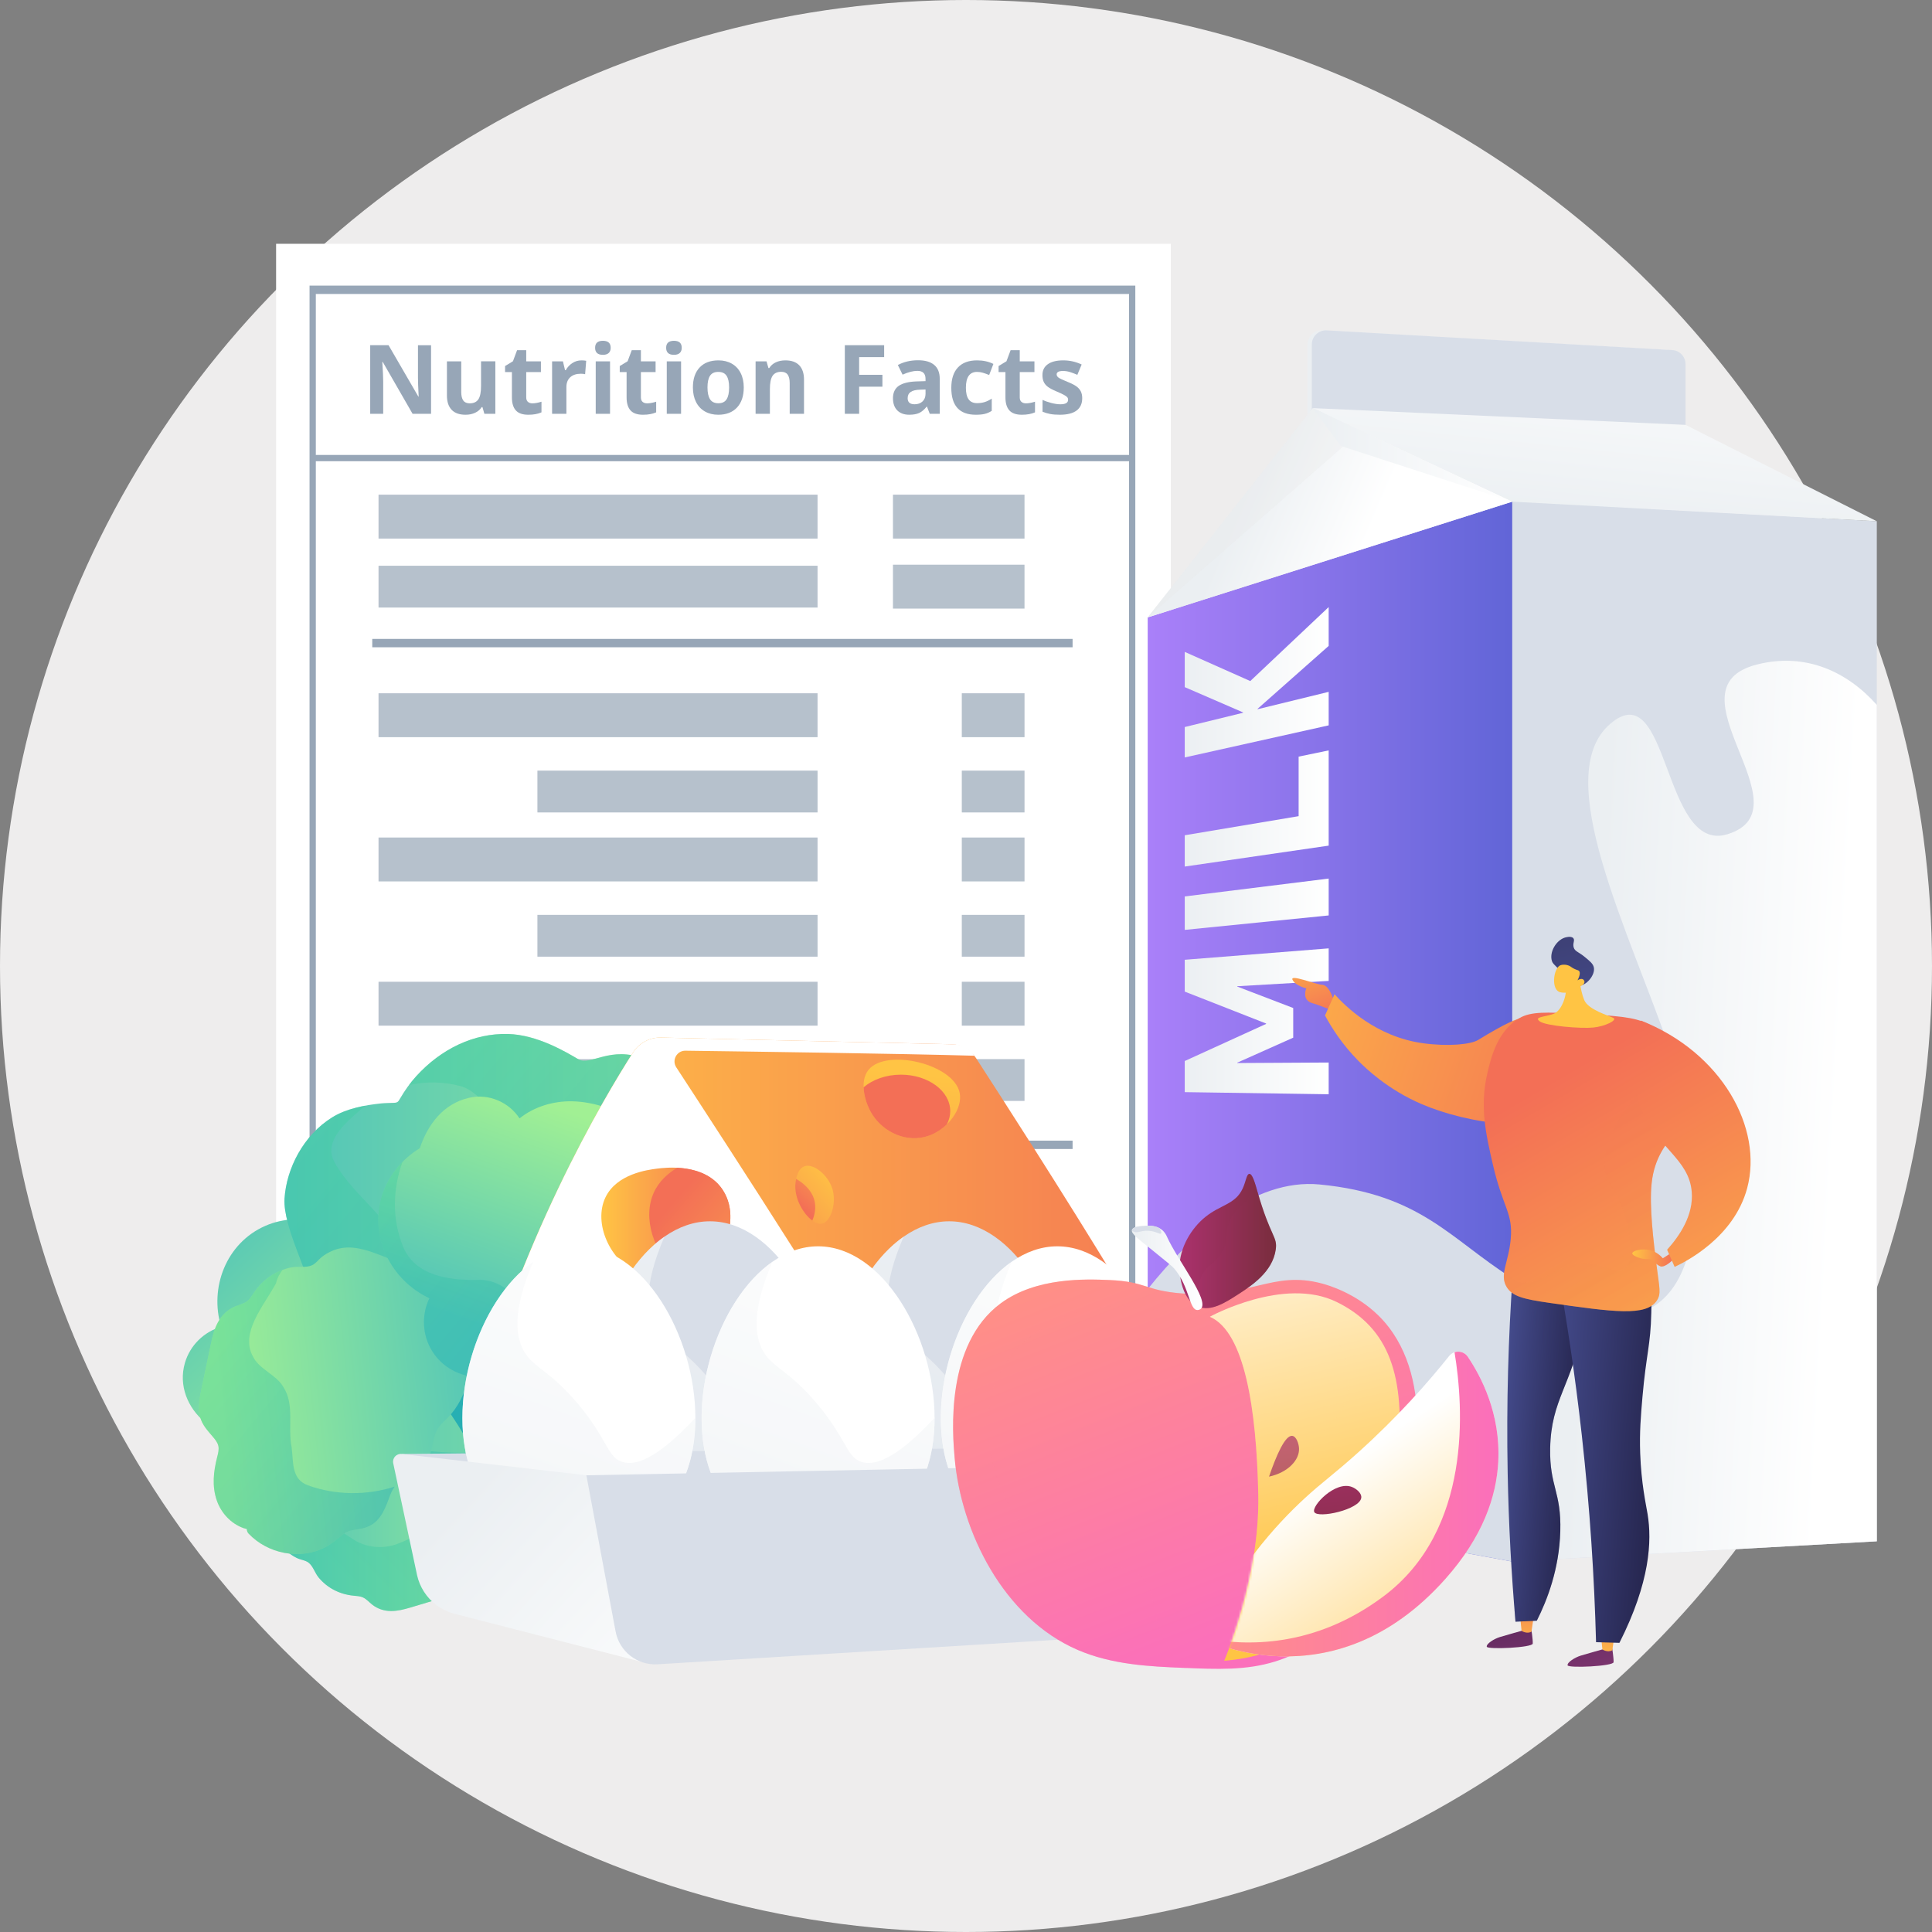 <svg width="840" height="840" viewBox="0 0 840 840" fill="none" xmlns="http://www.w3.org/2000/svg">
<rect x="0" y="0" width="840" height="840" fill="#808080" stroke="none"/>
<circle cx="420" cy="420" r="420" fill="#EEEDED"/>
<path d="M509.066 106H120.043V624.999H509.066V106Z" fill="white"/>
<path d="M187.419 179.915H179.38L166.404 157.351H166.22C166.479 161.337 166.607 164.179 166.607 165.878V179.915H160.957V150.089H168.934L181.889 172.429H182.031C181.827 168.553 181.726 165.812 181.726 164.209V150.092H187.416V179.918L187.419 179.915Z" fill="#97A6B7"/>
<path d="M210.596 179.915L209.76 176.997H209.434C208.769 178.058 207.823 178.878 206.6 179.455C205.376 180.032 203.981 180.324 202.419 180.324C199.739 180.324 197.719 179.605 196.359 178.17C195 176.736 194.318 174.671 194.318 171.978V157.105H200.54V170.425C200.54 172.071 200.834 173.305 201.417 174.128C202.002 174.951 202.934 175.362 204.211 175.362C205.953 175.362 207.209 174.78 207.986 173.618C208.761 172.456 209.148 170.527 209.148 167.834V157.102H215.37V179.91H210.596V179.915Z" fill="#97A6B7"/>
<path d="M231.509 175.368C232.596 175.368 233.903 175.13 235.426 174.654V179.284C233.876 179.979 231.971 180.326 229.714 180.326C227.224 180.326 225.412 179.698 224.277 178.437C223.142 177.179 222.573 175.293 222.573 172.776V161.78H219.594V159.149L223.021 157.067L224.817 152.253H228.795V157.107H235.18V161.78H228.795V172.776C228.795 173.661 229.043 174.312 229.54 174.735C230.037 175.157 230.692 175.368 231.509 175.368Z" fill="#97A6B7"/>
<path d="M252.767 156.68C253.608 156.68 254.308 156.742 254.866 156.865L254.399 162.699C253.894 162.563 253.282 162.496 252.563 162.496C250.578 162.496 249.029 163.006 247.923 164.027C246.814 165.048 246.261 166.474 246.261 168.312V179.92H240.039V157.113H244.752L245.671 160.949H245.978C246.686 159.672 247.64 158.641 248.845 157.858C250.05 157.076 251.359 156.686 252.772 156.686L252.767 156.68Z" fill="#97A6B7"/>
<path d="M258.743 151.211C258.743 149.186 259.873 148.171 262.131 148.171C264.388 148.171 265.518 149.184 265.518 151.211C265.518 152.179 265.235 152.929 264.671 153.466C264.105 154.003 263.261 154.273 262.131 154.273C259.873 154.273 258.743 153.253 258.743 151.211ZM265.232 179.915H259.01V157.108H265.232V179.915Z" fill="#97A6B7"/>
<path d="M281.368 175.368C282.456 175.368 283.762 175.13 285.285 174.654V179.284C283.735 179.979 281.831 180.326 279.573 180.326C277.083 180.326 275.272 179.698 274.136 178.437C273.001 177.179 272.432 175.293 272.432 172.776V161.78H269.453V159.149L272.881 157.067L274.676 152.253H278.654V157.107H285.039V161.78H278.654V172.776C278.654 173.661 278.903 174.312 279.399 174.735C279.896 175.157 280.551 175.368 281.368 175.368Z" fill="#97A6B7"/>
<path d="M289.63 151.211C289.63 149.186 290.76 148.171 293.017 148.171C295.275 148.171 296.405 149.184 296.405 151.211C296.405 152.179 296.122 152.929 295.558 153.466C294.992 154.003 294.148 154.273 293.017 154.273C290.76 154.273 289.63 153.253 289.63 151.211ZM296.119 179.915H289.897V157.108H296.119V179.915Z" fill="#97A6B7"/>
<path d="M323.373 168.47C323.373 172.183 322.396 175.087 320.437 177.182C318.479 179.276 315.751 180.324 312.257 180.324C310.066 180.324 308.135 179.843 306.462 178.886C304.79 177.927 303.505 176.551 302.607 174.756C301.71 172.961 301.261 170.866 301.261 168.473C301.261 164.746 302.233 161.85 304.178 159.782C306.123 157.714 308.856 156.68 312.38 156.68C314.571 156.68 316.499 157.156 318.175 158.107C319.847 159.058 321.132 160.426 322.03 162.208C322.927 163.99 323.376 166.076 323.376 168.47H323.373ZM307.603 168.47C307.603 170.727 307.974 172.435 308.714 173.591C309.454 174.748 310.662 175.325 312.334 175.325C314.007 175.325 315.185 174.751 315.914 173.602C316.644 172.453 317.007 170.743 317.007 168.47C317.007 166.196 316.638 164.519 315.904 163.391C315.169 162.261 313.967 161.697 312.292 161.697C310.617 161.697 309.436 162.258 308.701 163.381C307.966 164.503 307.6 166.199 307.6 168.47H307.603Z" fill="#97A6B7"/>
<path d="M349.569 179.915H343.347V166.592C343.347 164.946 343.053 163.712 342.47 162.889C341.885 162.066 340.953 161.655 339.676 161.655C337.934 161.655 336.678 162.237 335.901 163.399C335.126 164.561 334.739 166.49 334.739 169.183V179.915H328.517V157.108H333.269L334.106 160.025H334.453C335.147 158.924 336.101 158.091 337.319 157.527C338.535 156.963 339.922 156.68 341.471 156.68C344.124 156.68 346.136 157.399 347.509 158.833C348.882 160.268 349.569 162.339 349.569 165.045V179.918V179.915Z" fill="#97A6B7"/>
<path d="M373.54 179.915H367.318V150.089H384.414V155.272H373.54V162.964H383.658V168.125H373.54V179.918V179.915Z" fill="#97A6B7"/>
<path d="M404.243 179.915L403.038 176.813H402.875C401.827 178.133 400.751 179.047 399.639 179.557C398.531 180.067 397.085 180.321 395.303 180.321C393.115 180.321 391.39 179.696 390.131 178.443C388.873 177.193 388.245 175.411 388.245 173.097C388.245 170.783 389.092 168.892 390.786 167.741C392.477 166.592 395.034 165.956 398.445 165.833L402.402 165.71V164.711C402.402 162.4 401.218 161.243 398.851 161.243C397.029 161.243 394.887 161.794 392.426 162.894L390.366 158.692C392.99 157.319 395.902 156.632 399.097 156.632C402.292 156.632 404.504 157.3 406.134 158.63C407.764 159.961 408.584 161.989 408.584 164.711V179.91H404.237L404.243 179.915ZM402.407 169.346L400 169.426C398.191 169.482 396.845 169.808 395.961 170.407C395.076 171.005 394.636 171.916 394.636 173.14C394.636 174.895 395.643 175.771 397.654 175.771C399.097 175.771 400.249 175.357 401.112 174.526C401.974 173.696 402.407 172.595 402.407 171.222V169.344V169.346Z" fill="#97A6B7"/>
<path d="M424.258 180.324C417.16 180.324 413.609 176.426 413.609 168.633C413.609 164.756 414.576 161.796 416.505 159.747C418.437 157.701 421.205 156.677 424.809 156.677C427.448 156.677 429.815 157.193 431.91 158.227L430.074 163.041C429.094 162.646 428.183 162.325 427.341 162.071C426.497 161.82 425.656 161.695 424.811 161.695C421.573 161.695 419.957 163.992 419.957 168.59C419.957 173.188 421.576 175.282 424.811 175.282C426.008 175.282 427.117 175.122 428.137 174.804C429.158 174.484 430.179 173.984 431.196 173.305V178.63C430.189 179.268 429.174 179.712 428.145 179.955C427.12 180.201 425.824 180.324 424.261 180.324H424.258Z" fill="#97A6B7"/>
<path d="M446.085 175.368C447.173 175.368 448.479 175.13 450.002 174.654V179.284C448.452 179.979 446.547 180.326 444.29 180.326C441.8 180.326 439.989 179.698 438.853 178.437C437.718 177.179 437.149 175.293 437.149 172.776V161.78H434.17V159.149L437.598 157.067L439.393 152.253H443.371V157.107H449.756V161.78H443.371V172.776C443.371 173.661 443.619 174.312 444.116 174.735C444.613 175.157 445.268 175.368 446.085 175.368Z" fill="#97A6B7"/>
<path d="M470.528 173.143C470.528 175.483 469.716 177.262 468.092 178.488C466.467 179.712 464.036 180.324 460.798 180.324C459.139 180.324 457.723 180.212 456.556 179.987C455.386 179.763 454.29 179.434 453.273 178.999V173.858C454.427 174.403 455.73 174.858 457.178 175.226C458.626 175.592 459.903 175.777 461.004 175.777C463.262 175.777 464.392 175.125 464.392 173.818C464.392 173.33 464.242 172.931 463.943 172.624C463.644 172.32 463.125 171.972 462.393 171.585C461.659 171.198 460.678 170.746 459.455 170.228C457.699 169.493 456.412 168.815 455.589 168.187C454.766 167.562 454.167 166.843 453.793 166.033C453.419 165.224 453.232 164.227 453.232 163.044C453.232 161.019 454.018 159.451 455.589 158.342C457.16 157.233 459.385 156.68 462.27 156.68C465.156 156.68 467.688 157.279 470.288 158.475L468.412 162.964C467.269 162.475 466.2 162.074 465.209 161.759C464.218 161.444 463.203 161.289 462.169 161.289C460.334 161.289 459.414 161.786 459.414 162.777C459.414 163.335 459.711 163.816 460.301 164.225C460.892 164.633 462.19 165.237 464.189 166.041C465.971 166.763 467.277 167.436 468.105 168.061C468.936 168.686 469.548 169.408 469.941 170.222C470.333 171.037 470.531 172.01 470.531 173.14L470.528 173.143Z" fill="#97A6B7"/>
<path d="M493.615 604.094H134.588V124.177H493.615V604.094ZM137.313 601.366H490.887V127.814H137.313V601.366Z" fill="#97A6B7"/>
<path d="M492.705 197.801H136.403V200.529H492.705V197.801Z" fill="#97A6B7"/>
<path d="M466.345 277.788H161.854V281.424H466.345V277.788Z" fill="#97A6B7"/>
<path d="M466.345 495.932H161.854V499.568H466.345V495.932Z" fill="#97A6B7"/>
<g style="mix-blend-mode:multiply" opacity="0.7">
<path d="M355.455 215.073H164.581V234.161H355.455V215.073Z" fill="#97A6B7"/>
</g>
<g style="mix-blend-mode:multiply" opacity="0.7">
<path d="M355.455 245.975H164.581V264.153H355.455V245.975Z" fill="#97A6B7"/>
</g>
<g style="mix-blend-mode:multiply" opacity="0.7">
<path d="M355.455 301.421H164.581V320.51H355.455V301.421Z" fill="#97A6B7"/>
<path d="M355.458 335.051H233.66V353.229H355.458V335.051Z" fill="#97A6B7"/>
<path d="M445.443 301.421H418.174V320.51H445.443V301.421Z" fill="#97A6B7"/>
<path d="M445.44 245.521H388.247V264.61H445.44V245.521Z" fill="#97A6B7"/>
<path d="M445.44 215.073H388.247V234.161H445.44V215.073Z" fill="#97A6B7"/>
<path d="M445.443 335.051H418.174V353.229H445.443V335.051Z" fill="#97A6B7"/>
<path d="M355.455 364.137H164.581V383.225H355.455V364.137Z" fill="#97A6B7"/>
<path d="M355.458 397.767H233.66V415.944H355.458V397.767Z" fill="#97A6B7"/>
<path d="M445.443 364.137H418.174V383.225H445.443V364.137Z" fill="#97A6B7"/>
<path d="M445.443 397.767H418.174V415.944H445.443V397.767Z" fill="#97A6B7"/>
<path d="M355.455 426.852H164.581V445.941H355.455V426.852Z" fill="#97A6B7"/>
<path d="M355.458 460.482H233.66V478.66H355.458V460.482Z" fill="#97A6B7"/>
<path d="M445.443 426.852H418.174V445.941H445.443V426.852Z" fill="#97A6B7"/>
<path d="M445.443 460.482H418.174V478.66H445.443V460.482Z" fill="#97A6B7"/>
</g>
<g style="mix-blend-mode:multiply" opacity="0.7">
<path d="M355.455 516.837H164.581V535.015H355.455V516.837Z" fill="#97A6B7"/>
<path d="M355.458 549.559H233.66V568.647H355.458V549.559Z" fill="#97A6B7"/>
<path d="M445.443 516.837H418.174V535.015H445.443V516.837Z" fill="#97A6B7"/>
<path d="M445.443 549.559H418.174V568.647H445.443V549.559Z" fill="#97A6B7"/>
</g>
<path d="M118.309 641.887C117.181 647.934 117.812 654.229 118.674 660.265C119.524 666.208 121.059 671.947 126.184 675.649C127.288 676.449 128.474 677.166 129.738 677.684C131.124 678.252 132.836 678.447 134.058 679.338C136.075 680.808 136.935 683.95 138.525 685.864C142.375 690.492 147.694 693.168 153.652 693.768C155.074 693.91 156.594 693.962 157.906 694.58C159.389 695.282 160.525 696.641 161.802 697.643C164.219 699.536 166.948 700.42 170.006 700.446C172.864 700.47 175.701 699.734 178.425 698.932C181.64 697.985 184.845 697.007 188.056 696.045C191.253 695.088 194.476 694.188 197.65 693.152C200.277 692.295 202.861 691.159 204.894 689.248C207.092 687.181 207.996 684.431 209.061 681.694C209.566 680.395 210.115 678.939 211.207 678.008C212.282 677.088 213.746 676.743 215.087 676.407C220.569 675.031 225.741 672.952 229.651 668.695C233.032 665.014 234.815 659.821 234.044 654.833C233.976 654.392 233.881 653.955 233.774 653.524C234.318 653.219 234.754 652.761 234.954 652.151C238.228 642.121 234.639 630.347 225.844 624.236C223.388 622.533 220.798 621.715 218.098 620.527C215.516 619.388 214.267 616.817 212.421 614.821C208.427 610.501 203.269 610.93 197.942 611.716C195.518 612.073 193.193 612.323 190.877 611.337C188.214 610.201 185.881 608.429 183.231 607.267C180.533 606.087 177.662 605.619 174.754 606.176C172.167 606.673 169.667 607.867 167.024 608.016C164.079 608.185 161.2 606.728 158.358 606.155C155.755 605.629 153.029 605.495 150.381 605.703C144.878 606.134 139.141 608.135 134.876 611.703C132.565 613.638 130.525 616.002 129.475 618.867C128.947 620.311 128.695 621.739 128.534 623.261C128.392 624.599 128.319 625.903 127.443 626.984C126.499 628.151 125.211 629.032 124.146 630.084C123.084 631.133 122.208 632.316 121.419 633.581C119.844 636.11 118.861 638.963 118.317 641.887H118.309Z" fill="url(#paint0_linear_864_612)"/>
<path style="mix-blend-mode:multiply" opacity="0.4" d="M124.669 629.592C129.733 639.103 135.833 648.187 140.784 657.773C144.063 663.329 149.618 666.826 154.84 670.046C160.674 673.212 167.784 673.488 174.005 670.764C186.226 666.263 193.835 655.096 207.554 653.537C216.681 652.706 225.589 652.814 234.11 655.391C234.67 660.205 232.906 665.148 229.648 668.692C225.739 672.949 220.567 675.029 215.085 676.404C213.744 676.741 212.279 677.085 211.204 678.005C210.115 678.936 209.563 680.393 209.058 681.692C207.994 684.429 207.089 687.179 204.891 689.245C202.859 691.157 200.274 692.295 197.647 693.15C194.474 694.186 191.25 695.082 188.053 696.042C184.843 697.004 181.635 697.98 178.422 698.929C175.698 699.731 172.861 700.467 170.003 700.444C166.948 700.417 164.219 699.534 161.802 697.641C160.525 696.642 159.389 695.28 157.906 694.578C156.594 693.957 155.074 693.907 153.652 693.763C147.694 693.163 142.375 690.486 138.525 685.859C136.935 683.945 136.075 680.803 134.058 679.333C132.836 678.442 131.124 678.245 129.738 677.679C128.474 677.161 127.288 676.441 126.184 675.644C121.059 671.942 119.521 666.202 118.674 660.26C117.812 654.223 117.181 647.929 118.309 641.882C118.856 638.958 119.837 636.105 121.412 633.576C122.2 632.311 123.076 631.128 124.138 630.079C124.309 629.911 124.485 629.748 124.667 629.587L124.669 629.592Z" fill="url(#paint1_linear_864_612)"/>
<path d="M197.75 566.04C192.61 560.111 185.406 555.72 177.678 554.487C179.755 546.707 176.968 537.852 169.943 532.914C160.78 526.475 149.947 527.542 140.298 531.689C132.205 529.222 123.087 529.591 115.367 532.974C98.3 540.455 90.983 559.869 96.142 576.86C88.706 579.055 82.648 584.863 80.4 592.562C77.547 602.332 81.562 612.176 89.235 618.471C93.129 621.665 97.606 624.029 101.8 626.792C106.412 629.832 109.309 633.599 112.804 637.775C119.645 645.952 129.991 650.661 140.697 650.077C150.197 649.559 158.797 644.658 164.666 637.414C170.427 640.725 177.431 641.406 184.02 639.941C193.396 637.856 200.924 631.63 205.265 623.119C214.052 605.895 210.329 580.543 197.753 566.04H197.75Z" fill="url(#paint2_linear_864_612)"/>
<path d="M276.476 653.871C281.516 653.161 295.62 649.033 303.026 641.653C310.833 633.873 309.515 618.15 312.684 614.166C315.852 610.186 325.194 607.372 331.294 599.858C340.123 588.981 343.02 574.01 336.642 564.823C333.894 560.868 325.877 554.534 326.966 548.737C328.202 545.884 337.273 540.576 336.018 522.917C335.017 508.822 326.898 487.417 298.996 481.711C293.537 478.533 294.216 466.283 279.941 460.377C265.667 454.472 256.677 463.575 251.469 460.543C246.26 457.509 233.721 449.902 220.932 449.553C206.035 449.145 191.813 456 180.962 467.921C178.259 470.889 175.99 474.131 174.021 477.491C173.195 478.901 172.969 479.413 171.347 479.487C169.428 479.574 167.571 479.545 165.626 479.753C158.732 480.484 150.702 481.916 144.463 485.787C131.858 493.606 124.546 508.073 123.707 521.103C122.913 533.458 135.294 555.599 133.99 559.296C132.686 562.993 119.902 575.069 120.486 589.875C121.228 608.705 130.554 624.239 147.594 632.474C155.106 636.105 175.843 640.904 181.322 644.566C186.802 648.229 185.721 665.813 194.316 673.617C203.65 682.091 213.873 681.531 228.2 677.453C235.948 675.247 240.62 676.273 247.033 670.956C254.424 673.228 264.147 669.142 270.326 663.097C273.118 660.365 271.438 654.576 276.479 653.863L276.476 653.871Z" fill="url(#paint3_linear_864_612)"/>
<g style="mix-blend-mode:multiply" opacity="0.4">
<path d="M297.744 500.534C278.077 497.705 263.861 514.094 245.585 516.376C227.309 518.655 222.973 494.713 212.916 482.384C209.417 477.775 204.692 473.274 199.972 472.164C192.663 470.237 185.093 470.127 177.797 471.781C178.785 470.455 179.835 469.164 180.965 467.926C191.816 456.005 206.038 449.15 220.935 449.558C233.724 449.908 246.263 457.514 251.472 460.548C256.68 463.583 265.67 454.477 279.944 460.383C294.219 466.288 293.54 478.538 298.999 481.717C322.799 486.583 332.204 502.872 335.078 516.305C334.691 516.01 334.302 515.716 333.915 515.421C323.914 507.089 311.469 502.37 297.75 500.54L297.744 500.534Z" fill="url(#paint4_linear_864_612)"/>
<path d="M144.46 485.792C148.746 483.131 153.878 481.625 158.906 480.704C151.194 487.238 140.251 495.878 145.367 505.172C153.87 520.725 171.702 530.5 176.761 548.832C181.93 568.385 162.713 580.609 147.048 587.889C141.437 590.558 140.995 595.835 142.993 600.889C148.273 614.887 160.386 626.106 174.828 629.103C209.048 636.152 241.433 626.427 276.042 624.197C285.208 623.364 293.209 630.026 300.153 635.248C303.413 632.35 306.566 629.345 309.637 626.253C308.595 631.717 306.984 637.706 303.024 641.653C295.617 649.033 281.514 653.161 276.474 653.871C271.433 654.581 273.113 660.371 270.321 663.105C264.142 669.15 254.419 673.236 247.028 670.964C240.618 676.28 235.943 675.255 228.195 677.461C213.868 681.539 203.645 682.096 194.311 673.625C185.716 665.821 186.797 648.237 181.317 644.574C175.838 640.911 155.104 636.113 147.589 632.482C130.549 624.247 121.223 608.713 120.481 589.882C119.898 575.077 132.681 563.003 133.985 559.304C135.289 555.607 122.908 533.463 123.702 521.111C124.541 508.083 131.853 493.614 144.458 485.795L144.46 485.792Z" fill="url(#paint5_linear_864_612)"/>
</g>
<path d="M164.603 580.152C215.032 620.548 229.377 693.21 229.377 693.21L276.31 663.847C212.035 590.059 227.024 559.583 226.483 528.068C226.483 528.068 222.573 520.396 219.862 529.199C218.429 533.85 216.497 552.689 219.67 573.626C204.491 551.156 206.873 531.523 201.596 525.513C199.803 523.47 194.802 524.045 194.802 524.045C194.802 524.045 202.122 577.049 230.966 634.415C230.966 634.415 198.757 578.548 180.667 565.901C177.281 563.6 174.951 566.492 177.66 571.843C177.66 571.843 185.942 581.469 195.107 597.894C178.932 583.904 176.227 580.538 170.526 575.79C164.826 571.041 161.997 574.835 164.603 580.152Z" fill="url(#paint6_linear_864_612)"/>
<path d="M348.026 573.962C354.41 572.535 358.98 566.655 360.147 559.938C361.578 551.716 359.182 542.932 354.77 535.972C346.625 523.123 330.996 517.28 316.506 520.491C314.269 516.084 309.815 512.779 304.804 512.382C300.187 512.017 296.08 513.939 293.232 517.133C290.642 517.015 288.071 517.209 285.597 517.832C279.468 519.373 274.265 524.908 274.207 531.105C265.748 534.163 261.239 544.748 260.637 553.278C260.206 559.367 261.079 566.172 265.675 570.634C267.584 572.485 270.131 572.868 270.368 575.737C270.594 578.466 270.87 581.119 271.932 583.683C274.054 588.81 277.98 592.988 282.857 595.599C284.945 596.716 287.303 597.507 289.643 597.873C292.33 598.291 295.58 597.242 298.109 597.975C299.569 598.399 300.939 599.955 302.172 600.81C303.339 601.62 304.554 602.364 305.879 602.887C308.364 603.868 311.017 604.22 313.675 604.094C318.781 603.852 323.687 601.628 327.994 599.025C336.968 593.6 346.504 584.774 348.026 573.965V573.962Z" fill="url(#paint7_linear_864_612)"/>
<path style="mix-blend-mode:multiply" opacity="0.4" d="M275.704 569.7C278.094 572.256 281.593 576.865 283.315 575.477C299.033 562.03 319.313 571.583 336.866 574.911C347.199 576.744 352.641 565.464 355.639 557.797C357.069 554.477 358.455 550.375 359.294 546.115C360.55 550.622 360.942 555.365 360.145 559.935C358.978 566.653 354.408 572.532 348.024 573.96C346.499 584.768 336.966 593.592 327.992 599.019C323.685 601.622 318.779 603.846 313.673 604.088C311.015 604.215 308.359 603.86 305.877 602.882C304.552 602.358 303.337 601.617 302.17 600.804C300.939 599.95 299.567 598.393 298.108 597.97C295.578 597.234 292.328 598.283 289.641 597.868C287.301 597.505 284.943 596.711 282.855 595.593C277.978 592.982 274.052 588.804 271.931 583.677C270.868 581.114 270.59 578.461 270.366 575.732C270.13 572.863 267.579 572.479 265.673 570.628C261.077 566.169 260.207 559.364 260.635 553.272C260.667 552.823 260.711 552.365 260.767 551.905C265.681 557.771 270.303 563.826 275.704 569.697V569.7Z" fill="url(#paint8_linear_864_612)"/>
<path d="M182.132 554.648C176.645 550.204 169.948 547.404 163.383 544.977C156.923 542.587 150.289 541.002 143.755 544.154C142.346 544.832 140.971 545.637 139.759 546.631C138.431 547.719 137.298 549.339 135.731 550.086C133.146 551.319 129.504 550.467 126.704 551.03C119.931 552.389 114.326 556.293 110.466 561.981C109.546 563.337 108.662 564.844 107.321 565.83C105.804 566.945 103.809 567.347 102.102 568.088C98.871 569.492 96.489 571.767 94.793 574.835C93.207 577.706 92.4 580.972 91.722 584.161C90.922 587.924 90.157 591.694 89.374 595.459C88.596 599.209 87.741 602.953 87.052 606.723C86.482 609.841 86.219 613.07 87.036 616.167C87.922 619.514 90.202 621.931 92.384 624.5C93.42 625.717 94.588 627.071 94.935 628.677C95.277 630.266 94.824 631.932 94.433 633.468C92.826 639.752 92.1 646.107 94.262 652.378C96.131 657.802 100.398 662.437 105.852 664.383C106.335 664.557 106.827 664.696 107.321 664.822C107.332 665.537 107.555 666.229 108.063 666.762C116.4 675.547 130.243 678.355 141.213 672.812C144.273 671.266 146.513 669.097 149.19 667.023C151.751 665.038 155.027 665.182 158.048 664.409C164.59 662.737 166.972 657.297 169.091 651.492C170.056 648.849 171.073 646.367 173.332 644.569C175.932 642.5 178.995 641.117 181.614 639.076C184.28 636.999 186.321 634.357 187.346 631.117C188.258 628.236 188.419 625.06 189.712 622.312C191.15 619.249 194.195 617.138 196.325 614.582C198.276 612.242 199.901 609.563 201.136 606.778C203.708 600.989 204.823 594.105 203.55 587.853C202.861 584.464 201.589 581.111 199.267 578.487C198.097 577.165 196.796 576.131 195.349 575.137C194.077 574.262 192.802 573.476 192.186 572.003C191.524 570.413 191.34 568.63 190.859 566.981C190.38 565.338 189.662 563.805 188.818 562.32C187.128 559.349 184.782 556.798 182.129 554.65L182.132 554.648Z" fill="url(#paint9_linear_864_612)"/>
<path style="mix-blend-mode:multiply" opacity="0.4" d="M102.103 568.088C103.809 567.347 105.802 566.942 107.322 565.83C108.666 564.844 109.546 563.337 110.467 561.98C113.548 557.44 117.745 554.04 122.759 552.16C122.335 552.831 121.912 553.501 121.491 554.172C120.936 554.839 120.213 557.061 119.993 558.005C114.44 568.062 104.385 579.449 109.943 589.727C112.61 595.338 120.221 597.726 123.166 603.002C128.167 610.556 125.057 620.39 126.781 629.166C127.67 635.556 126.505 643.054 133.838 645.776C145.957 650.161 159.542 650.266 171.624 646.336C170.477 647.855 169.77 649.635 169.089 651.497C166.97 657.305 164.588 662.745 158.046 664.414C155.022 665.187 151.746 665.043 149.188 667.028C146.511 669.102 144.274 671.272 141.211 672.818C130.241 678.358 116.398 675.549 108.061 666.765C107.553 666.231 107.33 665.54 107.319 664.825C106.825 664.698 106.333 664.556 105.85 664.386C100.397 662.44 96.129 657.807 94.26 652.38C92.101 646.109 92.824 639.754 94.431 633.471C94.825 631.935 95.275 630.268 94.933 628.68C94.588 627.071 93.418 625.719 92.382 624.502C90.2 621.933 87.921 619.517 87.035 616.17C86.214 613.073 86.48 609.844 87.05 606.726C87.739 602.958 88.594 599.214 89.372 595.462C90.156 591.697 90.921 587.926 91.72 584.164C92.398 580.974 93.206 577.709 94.791 574.838C96.487 571.769 98.869 569.495 102.1 568.091L102.103 568.088Z" fill="url(#paint10_linear_864_612)"/>
<path d="M248.653 478.827C240.539 478.68 232.18 481.18 225.886 486.271C221.34 479.292 212.603 475.312 203.95 477.299C192.662 479.895 185.992 488.96 182.505 499.246C175.012 503.763 168.988 511.03 166.251 519.305C160.201 537.602 170.069 556.656 186.702 564.439C183.249 571.675 183.523 580.349 187.89 587.403C193.43 596.353 203.776 600.074 213.923 598.528C219.073 597.741 223.987 595.935 229.009 594.62C234.536 593.174 239.437 593.553 245.064 593.755C256.083 594.15 266.86 589.451 273.815 580.814C279.986 573.15 282.165 563.151 280.654 553.627C287.185 551.487 292.551 546.573 295.982 540.494C300.865 531.841 301.28 521.747 297.739 512.524C290.571 493.856 268.504 479.185 248.653 478.824V478.827Z" fill="url(#paint11_linear_864_612)"/>
<path style="mix-blend-mode:multiply" opacity="0.4" d="M175.204 541.885C180.373 554.661 195.039 556.714 207.649 556.491C222.37 555.765 228.428 571.541 240.149 578.484C242.426 579.817 244.927 580.207 247.204 578.151C257.313 567.373 254.755 552.817 253.196 539.098C252.084 533.655 256.361 529.877 261.749 528.152C266.581 527.095 270.859 530.095 274.193 532.872C283.546 520.17 284.934 502.025 277.514 488.526C286.603 494.595 294.094 503.043 297.736 512.526C301.277 521.75 300.862 531.844 295.979 540.497C292.551 546.576 287.182 551.49 280.651 553.63C282.163 563.153 279.983 573.152 273.812 580.817C266.855 589.454 256.077 594.152 245.061 593.758C239.434 593.555 234.533 593.177 229.006 594.623C223.985 595.938 219.068 597.747 213.92 598.53C203.773 600.076 193.424 596.356 187.887 587.406C183.523 580.351 183.247 571.677 186.699 564.441C170.066 556.659 160.198 537.604 166.248 519.307C167.984 514.057 171.047 509.216 174.967 505.222C170.744 516.965 170.403 530.137 175.204 541.885Z" fill="url(#paint12_linear_864_612)"/>
<path d="M275.771 662.482C269.187 656.997 227.35 675.492 228.839 691.846C230.327 708.2 288.762 673.307 275.771 662.482Z" fill="url(#paint13_linear_864_612)"/>
<path d="M534.114 659.096C532.426 659.624 530.615 659.869 528.73 659.774C520.944 659.382 514.618 653.103 514.174 645.321C513.848 639.613 516.64 634.533 521.002 631.622C523.284 630.1 524.047 627.103 522.782 624.668C510.669 601.322 497.228 576.352 486.091 557.989C462.427 518.971 434.252 475.291 424.276 459.909C421.949 456.323 418.003 454.122 413.73 454.023L287.383 451.112C282.487 450.999 277.891 453.444 275.246 457.567C263.212 476.321 229.168 533.337 207.487 609.297C199.163 638.464 218.383 668.316 248.349 673.018L413.141 698.871L548.205 691.349C551.946 691.141 554.265 687.187 552.614 683.821C550.14 678.778 546.461 671.327 541.986 662.382C540.538 659.487 537.201 658.128 534.114 659.096Z" fill="url(#paint14_linear_864_612)"/>
<g style="mix-blend-mode:soft-light">
<path d="M344.397 542.127C326.357 513.639 303.758 478.945 294.035 464.064C291.987 460.93 294.264 456.778 298.011 456.825C322.474 457.143 391.684 458.095 423.703 459.018L423.643 458.926C421.716 455.958 418.447 454.136 414.911 454.054L287.389 451.117C282.493 451.004 277.897 453.449 275.252 457.572C262.497 477.447 225.025 540.297 203.743 623.124C198.067 645.216 212.573 667.409 235.105 670.943L413.147 698.874L424.071 698.267C414.993 655.073 391.308 614.698 389.244 611.266C386.678 607.002 368.06 579.494 344.399 542.127H344.397Z" fill="white"/>
</g>
<path d="M428.421 610.846C441.002 610.846 451.201 602.126 451.201 591.371C451.201 580.615 441.002 571.896 428.421 571.896C415.84 571.896 405.641 580.615 405.641 591.371C405.641 602.126 415.84 610.846 428.421 610.846Z" fill="url(#paint15_linear_864_612)"/>
<path d="M421.434 586.759C414.556 586.759 408.653 590.237 406.082 595.209C408.167 604.128 417.372 610.848 428.418 610.848C430.227 610.848 431.98 610.662 433.668 610.322C436.453 607.819 438.159 604.464 438.159 600.773C438.159 593.032 430.671 586.759 421.434 586.759Z" fill="url(#paint16_linear_864_612)"/>
<path d="M349.647 507.113C346.487 508.346 345.935 513.565 345.848 514.37C344.912 523.196 352.784 533.019 357.422 532.025C361.208 531.215 363.94 522.965 361.8 516.56C359.838 510.689 353.528 505.598 349.645 507.113H349.647Z" fill="url(#paint17_linear_864_612)"/>
<path d="M377.663 465.092C373.55 470.072 375.806 479.29 379.411 484.814C384.249 492.226 394.245 497.174 403.819 493.801C412.288 490.817 418.643 481.945 417.241 475.128C414.657 462.539 385.395 455.724 377.663 465.092Z" fill="url(#paint18_linear_864_612)"/>
<path d="M285.682 508.101C281.685 508.609 268.116 510.336 263.215 520.648C257.901 531.833 265.087 548.277 278.096 554.203C291.766 560.432 308.336 553.438 314.57 541.364C317.885 534.944 319.284 525.136 314.278 517.438C306.485 505.454 289.074 507.67 285.682 508.101Z" fill="url(#paint19_linear_864_612)"/>
<path d="M314.279 517.438C309.48 510.06 301.043 508.067 294.47 507.723C290.568 510.034 286.511 513.502 284.223 518.605C279.401 529.367 283.671 544.659 296.129 555.586C304.011 553.541 310.992 548.292 314.568 541.364C317.883 534.944 319.282 525.136 314.276 517.438H314.279Z" fill="url(#paint20_linear_864_612)"/>
<path d="M346.135 512.571C345.951 513.431 345.877 514.114 345.851 514.367C345.17 520.801 349.166 527.76 353.181 530.676C357.375 520.635 350.252 514.914 346.135 512.571Z" fill="url(#paint21_linear_864_612)"/>
<path d="M413.145 483.097C413.145 474.344 403.545 467.248 391.706 467.248C385.214 467.248 379.403 469.383 375.47 472.751C375.614 476.968 377.276 481.538 379.411 484.814C384.249 492.226 394.245 497.174 403.819 493.801C406.779 492.757 409.477 490.995 411.68 488.852C412.621 487.067 413.145 485.129 413.145 483.1V483.097Z" fill="url(#paint22_linear_864_612)"/>
<path d="M255.696 583.756C253.277 584.074 245.063 585.158 242.097 591.626C238.881 598.64 243.23 608.953 251.102 612.67C259.377 616.577 269.405 612.189 273.178 604.619C275.184 600.594 276.03 594.442 273.002 589.614C268.285 582.1 257.747 583.488 255.696 583.759V583.756Z" fill="url(#paint23_linear_864_612)"/>
<path d="M273.001 589.612C270.098 584.984 264.99 583.735 261.012 583.52C258.651 584.968 256.195 587.145 254.812 590.345C251.893 597.095 254.478 606.686 262.019 613.538C266.788 612.255 271.013 608.963 273.18 604.62C275.186 600.594 276.033 594.442 273.004 589.614L273.001 589.612Z" fill="url(#paint24_linear_864_612)"/>
<path d="M730.982 188.502L568.5 187.302V149.782C568.5 146.245 571.475 143.435 575.006 143.639L725.176 152.191C728.435 152.377 730.982 155.073 730.982 158.335V188.502Z" fill="url(#paint25_linear_864_612)"/>
<path d="M732.84 188.502L570.358 179.249V149.782C570.358 146.245 573.333 143.435 576.864 143.639L727.035 152.191C730.294 152.377 732.84 155.073 732.84 158.335V188.502Z" fill="#D8DEE8"/>
<path d="M816.001 670.133L657.409 678.949V217.819L816.001 226.632V670.133Z" fill="#D8DEE8"/>
<path d="M763.914 288.911C723.417 299.16 786.818 351.729 751.043 362.717C722.636 371.44 726.02 292.322 700.028 314.781C673.7 337.529 708.655 405.363 726.371 457.446C743.933 509.081 744.849 583.627 691.996 570.559C677.216 566.905 666.467 561.557 657.409 555.632V678.946L816.001 670.13V306.48C803.391 292.268 785.292 283.5 763.917 288.911H763.914Z" fill="url(#paint26_linear_864_612)"/>
<path d="M657.49 678.949L499 649.826V268.431L657.49 218.112V678.949Z" fill="url(#paint27_linear_864_612)"/>
<path d="M657.49 218.112L499 268.43L570.771 177.439L657.49 218.112Z" fill="url(#paint28_linear_864_612)"/>
<g style="mix-blend-mode:multiply" opacity="0.3">
<path d="M570.771 177.439L499 268.431L591.802 187.302L570.771 177.439Z" fill="#E6E6E6"/>
</g>
<path d="M499 560.504V649.823L657.49 678.949V555.776C630.453 538.638 617.786 519.259 573.788 514.992C545.087 512.206 517.918 536.798 499 560.507V560.504Z" fill="#D8DEE8"/>
<path d="M537.939 428.788V428.949L562.268 438.262V451.163L537.939 462.028V462.19L577.685 461.965V475.767L515.106 474.842V461.31L550.483 445.175V445.01L515.106 431.134V417.291L577.685 412.335V426.481L537.939 428.797V428.788Z" fill="url(#paint29_linear_864_612)"/>
<path d="M577.688 398.013L515.109 404.297V389.754L577.688 381.983V398.013Z" fill="url(#paint30_linear_864_612)"/>
<path d="M515.106 363.154L564.62 354.856V328.965L577.685 326.263V367.667L515.106 376.764V363.154Z" fill="url(#paint31_linear_864_612)"/>
<path d="M515.106 316.101L540.459 309.903V309.742L515.106 298.756V283.435L543.595 296.114L577.685 263.942V280.828L546.761 308.198V308.362L577.685 300.803V315.376L515.106 329.321V316.101Z" fill="url(#paint32_linear_864_612)"/>
<path d="M570.771 177.439L732.839 184.731L816 226.632L657.489 218.112L570.771 177.439Z" fill="url(#paint33_linear_864_612)"/>
<path d="M657.489 218.112L570.771 177.439L582.914 193.885L657.489 218.112Z" fill="url(#paint34_linear_864_612)"/>
<path d="M463.337 605.716C463.337 641.619 440.663 661.01 412.69 661.01C384.717 661.01 362.042 641.619 362.042 605.716C362.042 569.813 384.717 530.995 412.69 530.995C440.663 530.995 463.337 569.813 463.337 605.716Z" fill="#D8DEE8"/>
<g style="mix-blend-mode:multiply" opacity="0.6">
<path d="M431.102 624.568C424.939 622.223 424.994 614.69 412.45 599.698C400.823 585.802 393.984 584.153 389.651 577.935C385.026 571.296 383.409 559.654 392.88 537.689C374.754 550.325 362.044 578.837 362.044 605.716C362.044 641.619 384.719 661.01 412.692 661.01C440.665 661.01 463.339 641.619 463.339 605.716C463.339 605.661 463.339 605.608 463.339 605.553C446.204 624.021 436.731 626.711 431.107 624.568H431.102Z" fill="url(#paint35_linear_864_612)"/>
</g>
<path d="M359.335 605.716C359.335 641.619 336.66 661.01 308.687 661.01C280.714 661.01 258.039 641.619 258.039 605.716C258.039 569.813 280.714 530.995 308.687 530.995C336.66 530.995 359.335 569.813 359.335 605.716Z" fill="#D8DEE8"/>
<g style="mix-blend-mode:multiply" opacity="0.6">
<path d="M327.1 624.568C320.937 622.223 320.992 614.69 308.448 599.698C296.821 585.802 289.982 584.153 285.649 577.935C281.024 571.296 279.407 559.654 288.878 537.689C270.752 550.325 258.042 578.837 258.042 605.716C258.042 641.619 280.717 661.01 308.69 661.01C336.663 661.01 359.337 641.619 359.337 605.716C359.337 605.661 359.337 605.608 359.337 605.553C342.202 624.021 332.729 626.711 327.105 624.568H327.1Z" fill="url(#paint36_linear_864_612)"/>
</g>
<path d="M174.649 632.158L278.264 684.883L536.74 636.355L425.314 629.703L174.649 632.158Z" fill="#D8DEE8"/>
<path d="M510.343 616.596C510.343 652.499 487.668 671.89 459.696 671.89C431.723 671.89 409.048 652.499 409.048 616.596C409.048 580.693 431.723 541.875 459.696 541.875C487.668 541.875 510.343 580.693 510.343 616.596Z" fill="white"/>
<g style="mix-blend-mode:multiply" opacity="0.6">
<path d="M478.108 635.45C471.945 633.105 472 625.572 459.456 610.58C447.829 596.684 440.99 595.036 436.657 588.818C432.032 582.179 430.415 570.536 439.886 548.571C421.76 561.207 409.05 589.719 409.05 616.598C409.05 652.501 431.725 671.892 459.698 671.892C487.67 671.892 510.345 652.501 510.345 616.598C510.345 616.543 510.345 616.491 510.345 616.435C493.21 634.903 483.737 637.593 478.113 635.45H478.108Z" fill="url(#paint37_linear_864_612)"/>
</g>
<path d="M406.34 616.596C406.34 652.499 383.666 671.89 355.693 671.89C327.72 671.89 305.045 652.499 305.045 616.596C305.045 580.693 327.72 541.875 355.693 541.875C383.666 541.875 406.34 580.693 406.34 616.596Z" fill="white"/>
<g style="mix-blend-mode:multiply" opacity="0.6">
<path d="M374.106 635.45C367.943 633.105 367.998 625.572 355.454 610.58C343.827 596.684 336.988 595.036 332.655 588.818C328.03 582.179 326.413 570.536 335.884 548.571C317.758 561.207 305.048 589.719 305.048 616.598C305.048 652.501 327.723 671.892 355.696 671.892C383.668 671.892 406.343 652.501 406.343 616.598C406.343 616.543 406.343 616.491 406.343 616.435C389.208 634.903 379.735 637.593 374.111 635.45H374.106Z" fill="url(#paint38_linear_864_612)"/>
</g>
<path d="M302.339 616.596C302.339 652.499 279.665 671.89 251.692 671.89C223.719 671.89 201.044 652.499 201.044 616.596C201.044 580.693 223.719 541.875 251.692 541.875C279.665 541.875 302.339 580.693 302.339 616.596Z" fill="white"/>
<g style="mix-blend-mode:multiply" opacity="0.6">
<path d="M270.105 635.45C263.942 633.105 263.997 625.572 251.453 610.58C239.826 596.684 232.987 595.036 228.654 588.818C224.029 582.179 222.412 570.536 231.883 548.571C213.757 561.207 201.047 589.719 201.047 616.598C201.047 652.501 223.722 671.892 251.695 671.892C279.667 671.892 302.342 652.501 302.342 616.598C302.342 616.543 302.342 616.491 302.342 616.435C285.207 634.903 275.734 637.593 270.11 635.45H270.105Z" fill="url(#paint39_linear_864_612)"/>
</g>
<path d="M278.347 722.38L197.365 701.582C191.891 700.115 187.285 696.67 184.332 692.046C182.946 689.89 181.926 687.473 181.345 684.889L170.967 636.2C170.494 633.954 172.364 631.898 174.654 632.156L253.658 641.28L253.792 641.298L254.946 641.432L257.184 649.178L278.35 722.377L278.347 722.38Z" fill="url(#paint40_linear_864_612)"/>
<path d="M537.923 639.492L521.643 688.709L518.611 697.877C516.276 704.926 509.89 709.856 502.473 710.311L285.952 723.605C277.123 724.149 269.269 718.031 267.649 709.336L255.726 645.61L254.947 641.432L535.339 635.984C537.171 635.95 538.496 637.746 537.923 639.492Z" fill="#D8DEE8"/>
<path d="M513.972 562.375C497.613 561.118 498.473 557.193 482.232 556.533C472.114 556.122 450.567 555.247 435.11 566.658C410.805 584.597 414.17 623.59 415.054 633.836C417.822 665.913 436.246 703.417 468.601 717.371C483.667 723.868 500.119 724.557 514.556 725.159C529.306 725.776 541.737 726.294 554.279 722.432C597.631 709.081 611.844 652.759 612.502 649.995C614.334 642.286 625.059 597.192 599.261 571.911C589.354 562.204 577.496 558.783 574.922 558.086C553.072 552.171 543.73 564.657 513.975 562.37L513.972 562.375Z" fill="url(#paint41_linear_864_612)"/>
<g style="mix-blend-mode:multiply" opacity="0.3">
<path d="M504.433 709.78C500.696 699.912 502.726 690.823 495.475 684.854C487.574 678.35 478.721 683.847 468.214 681.544C443.063 676.031 418.524 628.028 434.917 596.645C444.869 577.596 466.613 570.965 469.382 570.163C495.79 562.509 515.376 577.811 525.851 567.631C527.15 566.369 528.364 564.66 529.245 562.275C524.762 562.704 519.756 562.817 513.974 562.372C497.615 561.115 498.475 557.19 482.234 556.53C472.116 556.12 450.569 555.244 435.112 566.655C410.807 584.595 414.172 623.587 415.056 633.833C417.824 665.911 436.248 703.415 468.603 717.368C483.669 723.865 500.121 724.554 514.558 725.156C514.997 725.174 515.431 725.193 515.865 725.211C509.594 719.958 506.255 714.592 504.433 709.775V709.78Z" fill="url(#paint42_linear_864_612)"/>
</g>
<path d="M520.79 568.022C512.981 564.71 512.808 551.868 512.808 551.277C512.797 542.537 517.901 534.071 524.1 529.078C530.763 523.711 537.036 523.69 540.263 516.809C541.722 513.696 541.974 510.426 543.184 510.383C544.585 510.334 545.739 514.667 546.688 517.977C552.449 538.07 555.489 537.494 554.671 543.292C553.293 553.083 544.015 559.08 538.314 562.764C532.74 566.366 526.459 570.426 520.79 568.022Z" fill="url(#paint43_linear_864_612)"/>
<path style="mix-blend-mode:multiply" opacity="0.3" d="M546.685 517.977C545.788 514.851 544.708 510.812 543.409 510.415C544.582 514.73 544.098 517.767 543.18 519.923C541.221 524.526 537.58 524.461 534.806 530.437C532.2 536.053 534.446 538.201 531.69 543.678C529.214 548.603 526.327 548.997 523.708 552.636C521.599 555.562 519.916 560.243 521.044 568.12C526.645 570.297 532.821 566.311 538.311 562.761C544.011 559.078 553.29 553.08 554.668 543.289C555.483 537.491 552.446 538.07 546.685 517.974V517.977Z" fill="url(#paint44_linear_864_612)"/>
<path d="M520.592 569.579C520.674 569.579 521.528 569.59 522.149 568.995C525.953 565.362 511.952 547.956 507.351 537.646C507.138 537.171 506.557 535.838 505.208 534.725C502.708 532.664 499.387 532.872 497.809 532.972C495.68 533.106 492.632 533.298 492.162 534.725C491.641 536.306 494.615 538.388 500.925 543.489C506.794 548.235 509.731 550.609 510.467 551.471C517.332 559.527 516.958 569.492 520.592 569.579Z" fill="url(#paint45_linear_864_612)"/>
<path d="M499.369 535.114C502.669 535.33 504.315 536.85 504.823 536.282C505.049 536.029 504.993 535.414 504.139 533.997C501.83 532.719 499.175 532.885 497.813 532.972C495.683 533.106 492.636 533.298 492.165 534.725C492.139 534.807 492.123 534.888 492.115 534.973C492.397 535.217 492.678 535.385 492.943 535.506C494.742 536.311 495.972 534.894 499.369 535.117V535.114Z" fill="#D8DEE8"/>
<path d="M526.046 572.5C526.046 572.5 558.176 554.781 581.153 566.074C604.13 577.367 611.14 598.398 607.83 633.839C604.519 669.279 583.879 718.154 532.277 722.048C532.277 722.048 547.856 686.414 547.075 649.612C546.297 612.81 541.233 579.123 526.046 572.503V572.5Z" fill="url(#paint46_linear_864_612)"/>
<path d="M551.749 642.016C554.988 632.6 558.79 623.889 561.874 624.297C563.615 624.526 564.701 627.602 564.795 629.75C565.016 634.822 559.942 640.244 551.749 642.018V642.016Z" fill="url(#paint47_linear_864_612)"/>
<g style="mix-blend-mode:multiply" opacity="0.3">
<path d="M571.418 629.358C575.617 619.236 583.699 617.918 585.826 605.992C587.383 597.268 585.445 584.608 577.257 578.343C568.386 571.551 559.765 578.074 544.933 572.111C541.875 570.883 539.164 569.366 536.777 567.731C530.283 570.166 526.047 572.503 526.047 572.503C541.236 579.123 546.298 612.81 547.076 649.612C547.854 686.414 532.278 722.048 532.278 722.048C552.745 720.505 568.341 711.881 579.915 699.831C583.084 694.27 584.251 689.201 584.267 684.663C584.338 665.23 563.346 648.807 571.415 629.361L571.418 629.358Z" fill="url(#paint48_linear_864_612)"/>
</g>
<mask id="mask0_864_612" style="mask-type:luminance" maskUnits="userSpaceOnUse" x="526" y="562" width="127" height="162">
<path d="M526.047 572.5C526.047 572.5 558.177 554.782 581.154 566.074C604.131 577.367 645.313 573.57 651.156 611.153C656.622 646.325 651.545 734.217 532.278 722.048C532.278 722.048 547.857 686.414 547.076 649.612C546.298 612.81 541.234 579.123 526.047 572.503V572.5Z" fill="white"/>
</mask>
<g mask="url(#mask0_864_612)">
<path d="M522.542 712.115C537.482 682.246 554.33 663.31 567.329 651.363C575.117 644.206 579.931 641.019 590.501 631.501C607.925 615.815 620.969 600.954 630.056 589.57C632.18 586.909 636.277 587.067 638.178 589.89C644.015 598.554 652.478 614.692 651.413 635.529C650.638 650.711 644.669 668.19 628.47 686.414C578.979 742.091 522.542 712.118 522.542 712.118V712.115Z" fill="url(#paint49_linear_864_612)"/>
<path d="M638.178 589.89C636.85 587.919 634.452 587.248 632.404 587.929C636.39 611.942 640.015 665.196 601.599 694.007C571.891 716.288 542.12 716.041 522.584 712.033C522.571 712.062 522.555 712.089 522.542 712.118C522.542 712.118 578.979 742.091 628.47 686.414C644.669 668.19 650.635 650.714 651.413 635.529C652.481 614.692 644.015 598.554 638.178 589.89Z" fill="url(#paint50_linear_864_612)"/>
<path d="M571.417 657.4C570.124 654.791 580.538 643.717 587.774 646.496C589.654 647.216 592.086 649.167 591.863 651.168C591.284 656.382 572.882 660.352 571.417 657.4Z" fill="url(#paint51_linear_864_612)"/>
</g>
<path d="M579.62 434.219C579.62 434.219 577.882 428.34 574.9 428.174C571.919 428.008 560.655 423.37 561.98 426.021C563.305 428.671 567.956 429.712 567.956 429.712C567.956 429.712 565.706 434.91 570.746 436.206C575.786 437.503 586.348 443.576 579.62 434.219Z" fill="url(#paint52_linear_864_612)"/>
<path d="M580.235 432.273C578.852 435.349 577.469 438.426 576.089 441.502C578.91 446.771 583.469 453.986 590.574 461.221C593.708 464.413 603.326 473.708 618.073 480.036C638.15 488.653 673.046 494.053 680.734 480.144C687.594 467.734 669.646 445.632 666.36 441.675C661.551 444.967 666.909 437.284 642.652 452.161C639.531 454.075 629.8 455.103 618.702 453.581C598.162 450.765 584.829 437.371 580.235 432.276V432.273Z" fill="url(#paint53_linear_864_612)"/>
<path d="M665.703 707.842C665.703 707.842 666.518 712.83 666.413 714.605C666.31 716.379 646.612 717.286 646.415 715.956C646.215 714.626 649.67 712.512 652.102 711.765C654.534 711.018 661.651 709.028 661.651 709.028L665.703 707.842Z" fill="url(#paint54_linear_864_612)"/>
<path d="M660.919 702.87L661.547 709.073C661.547 709.073 663.835 710.584 665.851 709.417L666.861 702.668L660.922 702.873L660.919 702.87Z" fill="url(#paint55_linear_864_612)"/>
<path d="M700.843 715.927C700.843 715.927 701.658 720.915 701.555 722.69C701.453 724.464 681.754 725.372 681.557 724.041C681.357 722.711 684.812 720.597 687.244 719.85C689.676 719.103 696.791 717.113 696.791 717.113L700.843 715.927Z" fill="url(#paint56_linear_864_612)"/>
<path d="M696.062 710.955L696.691 717.158C696.691 717.158 698.978 718.67 700.995 717.502L702.005 710.753L696.065 710.955H696.062Z" fill="url(#paint57_linear_864_612)"/>
<path d="M664.495 540.978C662.219 545.595 659.942 550.209 657.665 554.824C655.835 581.164 654.925 609.807 655.509 640.438C655.942 663.229 657.162 684.818 658.911 705.081C661.998 704.939 665.084 704.798 668.171 704.656C672.636 695.797 677.905 682.375 678.389 665.808C678.893 648.526 673.656 646.233 673.987 629.684C674.418 608.237 683.41 602.516 688.204 576.718C690.036 566.853 691.269 553.966 689.802 538.333C681.365 539.214 672.93 540.094 664.495 540.973V540.978Z" fill="url(#paint58_linear_864_612)"/>
<path style="mix-blend-mode:multiply" opacity="0.3" d="M689.803 538.338C685.246 538.814 680.692 539.287 676.136 539.763C667.935 554.035 665.645 568.89 667.083 575.458C669.118 584.755 674.506 587.732 674.209 597.066C673.917 606.3 668.474 608.695 665.022 619.58C662.632 627.116 663.263 634.046 664.622 647.598C667.359 674.895 673.951 683.24 668.43 692.19C666.86 694.733 664.033 697.761 658.496 700.073C658.633 701.747 658.764 703.425 658.909 705.081C661.996 704.939 665.082 704.797 668.169 704.658C672.634 695.797 677.903 682.378 678.387 665.811C678.891 648.528 673.654 646.233 673.985 629.687C674.416 608.24 683.408 602.519 688.202 576.723C690.034 566.858 691.267 553.972 689.8 538.338H689.803Z" fill="url(#paint59_linear_864_612)"/>
<path d="M676.743 549.286C681.016 572.592 684.791 597.534 687.736 623.984C691.294 655.922 693.189 686.032 693.936 713.99C697.325 714.087 700.712 714.181 704.101 714.276C717.452 687.865 718.267 669.957 716.343 658.299C715.601 653.805 713.587 644.997 713.127 631.833C712.806 622.656 713.393 615.67 714.124 607.275C715.727 588.867 717.673 584.847 717.952 570.768C718.215 557.553 718.27 550.867 714.497 546.965C704.558 536.682 678.705 548.377 676.743 549.286Z" fill="url(#paint60_linear_864_612)"/>
<path d="M655.072 559.551C651.825 554.163 655.903 548.971 656.831 538.764C657.883 527.198 653.426 525.273 649.022 506.103C646.093 493.356 643.28 481.117 646.637 466.793C648.247 459.928 650.976 448.283 660.612 442.659C665.584 439.756 672.375 440.045 685.753 440.747C702.297 441.612 710.568 442.043 716.737 445.293C717.638 445.769 736.406 455.976 737.697 472.616C739.012 489.552 720.57 491.829 718.109 514.411C717.005 524.55 718.974 540.142 720.249 550.256C721.475 559.966 722.319 562.454 720.402 565.393C715.782 572.479 701.642 570.46 673.361 566.421C662.268 564.836 657.494 563.574 655.072 559.553V559.551Z" fill="url(#paint61_linear_864_612)"/>
<path style="mix-blend-mode:multiply" opacity="0.3" d="M698.101 510.775C699.297 515.177 703.599 518.463 706.591 529.17C707.238 531.481 711.841 547.943 705.87 551.994C702.421 554.334 699.323 549.902 690.952 549.323C676.446 548.319 669.534 560.511 660.058 557.182C658.414 556.604 656.243 555.373 654.076 552.541C653.645 555.092 653.719 557.306 655.07 559.548C657.492 563.569 662.266 564.831 673.359 566.416C701.64 570.455 715.78 572.474 720.4 565.388C722.316 562.448 721.472 559.961 720.247 550.251C718.972 540.139 717.003 524.545 718.107 514.406C720.568 491.823 739.01 489.546 737.695 472.611C737.343 468.084 735.678 464.053 733.451 460.543C710.056 470.011 694.341 496.94 698.101 510.773V510.775Z" fill="url(#paint62_linear_864_612)"/>
<path d="M727.651 544.088L722.971 547.078C722.13 546.107 720.184 544.149 717.147 543.481C713.724 542.729 709.796 543.807 709.704 544.901C709.63 545.776 712.023 546.66 712.394 546.796C715.38 547.898 717.597 546.983 718.804 548.185C719.23 548.608 719.763 549.399 720.986 550.13C721.307 550.322 721.643 550.493 721.822 550.561C723.815 551.337 727.236 547.866 727.528 547.564L727.651 544.093V544.088Z" fill="url(#paint63_linear_864_612)"/>
<path d="M713.82 482.695C710.433 474.583 708.088 462.168 713.436 443.726C748.676 457.611 766.65 490.532 759.632 516.628C753.848 538.141 732.801 548.618 728.105 550.824C727.013 548.337 725.92 545.852 724.826 543.365C730.266 537.307 736.397 528.347 735.53 518.124C734.328 503.952 720.672 499.114 713.817 482.695H713.82Z" fill="url(#paint64_linear_864_612)"/>
<path d="M686.619 424.062C686.619 424.062 686.897 430.227 688.811 434.844C690.541 439.017 699.636 441.638 701.479 442.572C703.322 443.503 698.024 446.227 692.705 446.76C687.386 447.294 672.192 446.087 669.452 444.071C666.712 442.054 671.653 442.206 675.452 440.81C679.249 439.417 681.444 431.989 680.776 428.618C680.106 425.248 686.621 424.064 686.621 424.064L686.619 424.062Z" fill="url(#paint65_linear_864_612)"/>
<path d="M678.202 421.827C675.442 419.113 675.055 418.798 674.755 417.859C673.548 414.097 676.467 408.943 680.295 407.673C680.495 407.608 683.061 406.785 684.042 407.9C684.875 408.846 683.65 410.153 684.231 411.975C684.775 413.681 686.256 413.81 688.998 416.048C691.257 417.891 692.661 419.037 692.984 420.649C693.652 423.972 689.629 428.789 686.069 428.658C684.789 428.61 684.439 427.956 678.202 421.827Z" fill="url(#paint66_linear_864_612)"/>
<path d="M685.722 429.17C685.722 429.17 682.787 432.494 678.318 431.395C674.316 430.411 675.336 421.225 678.265 419.758C679.243 419.269 681.018 419.308 682.353 419.952C683.142 420.333 683.36 420.728 684.662 421.325C685.861 421.874 686.242 421.798 686.566 422.184C686.97 422.668 687.144 423.709 685.879 426.223C686.792 425.579 687.772 425.442 688.375 425.871C688.472 425.939 688.716 426.178 688.822 426.491C689.203 427.63 688.02 428.787 685.727 429.17H685.722Z" fill="url(#paint67_linear_864_612)"/>
<defs>
<linearGradient id="paint0_linear_864_612" x1="117.702" y1="653.03" x2="236.145" y2="653.03" gradientUnits="userSpaceOnUse">
<stop stop-color="#4FC3BA"/>
<stop offset="1" stop-color="#A1F094"/>
</linearGradient>
<linearGradient id="paint1_linear_864_612" x1="228.091" y1="599.199" x2="145.045" y2="680.615" gradientUnits="userSpaceOnUse">
<stop stop-color="#24ABB5"/>
<stop offset="1" stop-color="#40CF9F"/>
</linearGradient>
<linearGradient id="paint2_linear_864_612" x1="85.417" y1="529.03" x2="171.292" y2="619.522" gradientUnits="userSpaceOnUse">
<stop stop-color="#4FC3BA"/>
<stop offset="1" stop-color="#A1F094"/>
</linearGradient>
<linearGradient id="paint3_linear_864_612" x1="120.465" y1="564.933" x2="340.083" y2="564.933" gradientUnits="userSpaceOnUse">
<stop stop-color="#4FC3BA"/>
<stop offset="1" stop-color="#A1F094"/>
</linearGradient>
<linearGradient id="paint4_linear_864_612" x1="316.892" y1="538.108" x2="202.102" y2="442.468" gradientUnits="userSpaceOnUse">
<stop stop-color="#24ABB5"/>
<stop offset="1" stop-color="#40CF9F"/>
</linearGradient>
<linearGradient id="paint5_linear_864_612" x1="282.982" y1="665.798" x2="111.09" y2="522.582" gradientUnits="userSpaceOnUse">
<stop stop-color="#24ABB5"/>
<stop offset="1" stop-color="#40CF9F"/>
</linearGradient>
<linearGradient id="paint6_linear_864_612" x1="238.333" y1="670.979" x2="15.498" y2="61.643" gradientUnits="userSpaceOnUse">
<stop stop-color="#24ABB5"/>
<stop offset="1" stop-color="#40CF9F"/>
</linearGradient>
<linearGradient id="paint7_linear_864_612" x1="270.221" y1="549.331" x2="348.247" y2="567.799" gradientUnits="userSpaceOnUse">
<stop stop-color="#4FC3BA"/>
<stop offset="1" stop-color="#A1F094"/>
</linearGradient>
<linearGradient id="paint8_linear_864_612" x1="341.241" y1="587.987" x2="275.99" y2="533.622" gradientUnits="userSpaceOnUse">
<stop stop-color="#24ABB5"/>
<stop offset="1" stop-color="#40CF9F"/>
</linearGradient>
<linearGradient id="paint9_linear_864_612" x1="217.196" y1="600.897" x2="73.609" y2="616.133" gradientUnits="userSpaceOnUse">
<stop stop-color="#4FC3BA"/>
<stop offset="0.84" stop-color="#A1F094"/>
</linearGradient>
<linearGradient id="paint10_linear_864_612" x1="169.228" y1="654.73" x2="85.754" y2="585.182" gradientUnits="userSpaceOnUse">
<stop stop-color="#24ABB5"/>
<stop offset="1" stop-color="#40CF9F"/>
</linearGradient>
<linearGradient id="paint11_linear_864_612" x1="214.172" y1="578.169" x2="247.877" y2="483.523" gradientUnits="userSpaceOnUse">
<stop stop-color="#4FC3BA"/>
<stop offset="1" stop-color="#A1F094"/>
</linearGradient>
<linearGradient id="paint12_linear_864_612" x1="277.766" y1="576.067" x2="182.142" y2="496.396" gradientUnits="userSpaceOnUse">
<stop stop-color="#24ABB5"/>
<stop offset="1" stop-color="#40CF9F"/>
</linearGradient>
<linearGradient id="paint13_linear_864_612" x1="282.936" y1="641.212" x2="209.64" y2="732.113" gradientUnits="userSpaceOnUse">
<stop stop-color="#24ABB5"/>
<stop offset="1" stop-color="#40CF9F"/>
</linearGradient>
<linearGradient id="paint14_linear_864_612" x1="205.542" y1="574.993" x2="553.156" y2="574.993" gradientUnits="userSpaceOnUse">
<stop stop-color="#FFC444"/>
<stop offset="1" stop-color="#F36F56"/>
</linearGradient>
<linearGradient id="paint15_linear_864_612" x1="442.748" y1="562.504" x2="383.226" y2="682.42" gradientUnits="userSpaceOnUse">
<stop stop-color="#FFC444"/>
<stop offset="1" stop-color="#F36F56"/>
</linearGradient>
<linearGradient id="paint16_linear_864_612" x1="437.265" y1="484.041" x2="419.76" y2="616.212" gradientUnits="userSpaceOnUse">
<stop stop-color="#FFC444"/>
<stop offset="1" stop-color="#F36F56"/>
</linearGradient>
<linearGradient id="paint17_linear_864_612" x1="364.166" y1="509.734" x2="318.648" y2="552.528" gradientUnits="userSpaceOnUse">
<stop stop-color="#FFC444"/>
<stop offset="1" stop-color="#F36F56"/>
</linearGradient>
<linearGradient id="paint18_linear_864_612" x1="397.288" y1="466.646" x2="381.533" y2="613.698" gradientUnits="userSpaceOnUse">
<stop stop-color="#FFC444"/>
<stop offset="1" stop-color="#F36F56"/>
</linearGradient>
<linearGradient id="paint19_linear_864_612" x1="261.45" y1="532.093" x2="317.557" y2="532.093" gradientUnits="userSpaceOnUse">
<stop stop-color="#FFC444"/>
<stop offset="1" stop-color="#F36F56"/>
</linearGradient>
<linearGradient id="paint20_linear_864_612" x1="362.318" y1="585.376" x2="291.417" y2="524.106" gradientUnits="userSpaceOnUse">
<stop stop-color="#FFC444"/>
<stop offset="1" stop-color="#F36F56"/>
</linearGradient>
<linearGradient id="paint21_linear_864_612" x1="369.822" y1="498.983" x2="347.646" y2="523.882" gradientUnits="userSpaceOnUse">
<stop stop-color="#FFC444"/>
<stop offset="1" stop-color="#F36F56"/>
</linearGradient>
<linearGradient id="paint22_linear_864_612" x1="426.746" y1="414.465" x2="399.612" y2="468.733" gradientUnits="userSpaceOnUse">
<stop stop-color="#FFC444"/>
<stop offset="1" stop-color="#F36F56"/>
</linearGradient>
<linearGradient id="paint23_linear_864_612" x1="241.03" y1="598.803" x2="274.987" y2="598.803" gradientUnits="userSpaceOnUse">
<stop stop-color="#FFC444"/>
<stop offset="1" stop-color="#F36F56"/>
</linearGradient>
<linearGradient id="paint24_linear_864_612" x1="302.796" y1="631.725" x2="259.027" y2="593.897" gradientUnits="userSpaceOnUse">
<stop stop-color="#FFC444"/>
<stop offset="1" stop-color="#F36F56"/>
</linearGradient>
<linearGradient id="paint25_linear_864_612" x1="568.497" y1="166.064" x2="730.982" y2="166.064" gradientUnits="userSpaceOnUse">
<stop stop-color="#EBEFF2"/>
<stop offset="1" stop-color="white"/>
</linearGradient>
<linearGradient id="paint26_linear_864_612" x1="690.383" y1="481.623" x2="799.168" y2="487.617" gradientUnits="userSpaceOnUse">
<stop stop-color="#EBEFF2"/>
<stop offset="1" stop-color="white"/>
</linearGradient>
<linearGradient id="paint27_linear_864_612" x1="499" y1="448.529" x2="657.49" y2="448.529" gradientUnits="userSpaceOnUse">
<stop stop-color="#AA80F9"/>
<stop offset="1" stop-color="#6165D7"/>
</linearGradient>
<linearGradient id="paint28_linear_864_612" x1="537.256" y1="223.956" x2="589.414" y2="246.418" gradientUnits="userSpaceOnUse">
<stop stop-color="#EBEFF2"/>
<stop offset="1" stop-color="white"/>
</linearGradient>
<linearGradient id="paint29_linear_864_612" x1="515.106" y1="444.046" x2="577.688" y2="444.046" gradientUnits="userSpaceOnUse">
<stop stop-color="#EBEFF2"/>
<stop offset="1" stop-color="white"/>
</linearGradient>
<linearGradient id="paint30_linear_864_612" x1="515.106" y1="393.139" x2="577.688" y2="393.139" gradientUnits="userSpaceOnUse">
<stop stop-color="#EBEFF2"/>
<stop offset="1" stop-color="white"/>
</linearGradient>
<linearGradient id="paint31_linear_864_612" x1="515.106" y1="351.514" x2="577.688" y2="351.514" gradientUnits="userSpaceOnUse">
<stop stop-color="#EBEFF2"/>
<stop offset="1" stop-color="white"/>
</linearGradient>
<linearGradient id="paint32_linear_864_612" x1="515.106" y1="296.632" x2="577.688" y2="296.632" gradientUnits="userSpaceOnUse">
<stop stop-color="#EBEFF2"/>
<stop offset="1" stop-color="white"/>
</linearGradient>
<linearGradient id="paint33_linear_864_612" x1="690.221" y1="231.737" x2="701.356" y2="127.234" gradientUnits="userSpaceOnUse">
<stop stop-color="#EBEFF2"/>
<stop offset="1" stop-color="white"/>
</linearGradient>
<linearGradient id="paint34_linear_864_612" x1="570.771" y1="197.775" x2="657.489" y2="197.775" gradientUnits="userSpaceOnUse">
<stop stop-color="#EBEFF2"/>
<stop offset="1" stop-color="white"/>
</linearGradient>
<linearGradient id="paint35_linear_864_612" x1="389.933" y1="665.543" x2="454.182" y2="491.448" gradientUnits="userSpaceOnUse">
<stop stop-color="#EBEFF2"/>
<stop offset="1" stop-color="white"/>
</linearGradient>
<linearGradient id="paint36_linear_864_612" x1="285.931" y1="665.543" x2="350.182" y2="491.448" gradientUnits="userSpaceOnUse">
<stop stop-color="#EBEFF2"/>
<stop offset="1" stop-color="white"/>
</linearGradient>
<linearGradient id="paint37_linear_864_612" x1="436.939" y1="676.422" x2="501.188" y2="502.327" gradientUnits="userSpaceOnUse">
<stop stop-color="#EBEFF2"/>
<stop offset="1" stop-color="white"/>
</linearGradient>
<linearGradient id="paint38_linear_864_612" x1="332.939" y1="676.422" x2="397.188" y2="502.327" gradientUnits="userSpaceOnUse">
<stop stop-color="#EBEFF2"/>
<stop offset="1" stop-color="white"/>
</linearGradient>
<linearGradient id="paint39_linear_864_612" x1="228.936" y1="676.422" x2="293.185" y2="502.327" gradientUnits="userSpaceOnUse">
<stop stop-color="#EBEFF2"/>
<stop offset="1" stop-color="white"/>
</linearGradient>
<linearGradient id="paint40_linear_864_612" x1="201.98" y1="650.803" x2="310.708" y2="751.914" gradientUnits="userSpaceOnUse">
<stop stop-color="#EBEFF2"/>
<stop offset="1" stop-color="white"/>
</linearGradient>
<linearGradient id="paint41_linear_864_612" x1="483.609" y1="542.726" x2="549.036" y2="710.185" gradientUnits="userSpaceOnUse">
<stop stop-color="#FF9085"/>
<stop offset="1" stop-color="#FB6FBB"/>
</linearGradient>
<linearGradient id="paint42_linear_864_612" x1="452.786" y1="554.768" x2="518.213" y2="722.227" gradientUnits="userSpaceOnUse">
<stop stop-color="#FF9085"/>
<stop offset="1" stop-color="#FB6FBB"/>
</linearGradient>
<linearGradient id="paint43_linear_864_612" x1="512.805" y1="539.566" x2="554.802" y2="539.566" gradientUnits="userSpaceOnUse">
<stop stop-color="#AB316D"/>
<stop offset="1" stop-color="#792D3D"/>
</linearGradient>
<linearGradient id="paint44_linear_864_612" x1="520.684" y1="539.579" x2="554.802" y2="539.579" gradientUnits="userSpaceOnUse">
<stop stop-color="#AB316D"/>
<stop offset="1" stop-color="#792D3D"/>
</linearGradient>
<linearGradient id="paint45_linear_864_612" x1="492.107" y1="551.248" x2="522.798" y2="551.248" gradientUnits="userSpaceOnUse">
<stop stop-color="#EBEFF2"/>
<stop offset="1" stop-color="white"/>
</linearGradient>
<linearGradient id="paint46_linear_864_612" x1="575.618" y1="686.314" x2="533.566" y2="508.761" gradientUnits="userSpaceOnUse">
<stop stop-color="#FFC444"/>
<stop offset="1" stop-color="white"/>
</linearGradient>
<linearGradient id="paint47_linear_864_612" x1="556.258" y1="622.241" x2="567.94" y2="700.52" gradientUnits="userSpaceOnUse">
<stop stop-color="#AB316D"/>
<stop offset="1" stop-color="#792D3D"/>
</linearGradient>
<linearGradient id="paint48_linear_864_612" x1="566.291" y1="688.522" x2="524.241" y2="510.973" gradientUnits="userSpaceOnUse">
<stop stop-color="#FFC444"/>
<stop offset="1" stop-color="white"/>
</linearGradient>
<linearGradient id="paint49_linear_864_612" x1="651.66" y1="760.107" x2="574.565" y2="642.129" gradientUnits="userSpaceOnUse">
<stop stop-color="#FFC444"/>
<stop offset="1" stop-color="white"/>
</linearGradient>
<linearGradient id="paint50_linear_864_612" x1="522.542" y1="653.921" x2="651.505" y2="653.921" gradientUnits="userSpaceOnUse">
<stop stop-color="#FF9085"/>
<stop offset="1" stop-color="#FB6FBB"/>
</linearGradient>
<linearGradient id="paint51_linear_864_612" x1="576.424" y1="619.23" x2="588.108" y2="697.509" gradientUnits="userSpaceOnUse">
<stop stop-color="#AB316D"/>
<stop offset="1" stop-color="#792D3D"/>
</linearGradient>
<linearGradient id="paint52_linear_864_612" x1="562.072" y1="404.7" x2="576.638" y2="445.33" gradientUnits="userSpaceOnUse">
<stop stop-color="#FFC444"/>
<stop offset="1" stop-color="#F36F56"/>
</linearGradient>
<linearGradient id="paint53_linear_864_612" x1="509.913" y1="417.231" x2="709.235" y2="483.336" gradientUnits="userSpaceOnUse">
<stop stop-color="#FFC444"/>
<stop offset="1" stop-color="#F36F56"/>
</linearGradient>
<linearGradient id="paint54_linear_864_612" x1="644.939" y1="654.111" x2="662.929" y2="747.45" gradientUnits="userSpaceOnUse">
<stop stop-color="#311944"/>
<stop offset="1" stop-color="#893976"/>
</linearGradient>
<linearGradient id="paint55_linear_864_612" x1="662.288" y1="720.473" x2="665.122" y2="689.7" gradientUnits="userSpaceOnUse">
<stop stop-color="#FFC444"/>
<stop offset="1" stop-color="#F36F56"/>
</linearGradient>
<linearGradient id="paint56_linear_864_612" x1="677.321" y1="647.869" x2="695.311" y2="741.208" gradientUnits="userSpaceOnUse">
<stop stop-color="#311944"/>
<stop offset="1" stop-color="#893976"/>
</linearGradient>
<linearGradient id="paint57_linear_864_612" x1="697.872" y1="723.751" x2="700.707" y2="692.975" gradientUnits="userSpaceOnUse">
<stop stop-color="#FFC444"/>
<stop offset="1" stop-color="#F36F56"/>
</linearGradient>
<linearGradient id="paint58_linear_864_612" x1="652.465" y1="619.984" x2="685.261" y2="622.611" gradientUnits="userSpaceOnUse">
<stop stop-color="#444B8C"/>
<stop offset="1" stop-color="#26264F"/>
</linearGradient>
<linearGradient id="paint59_linear_864_612" x1="693.918" y1="102.528" x2="726.713" y2="105.155" gradientUnits="userSpaceOnUse">
<stop stop-color="#444B8C"/>
<stop offset="1" stop-color="#26264F"/>
</linearGradient>
<linearGradient id="paint60_linear_864_612" x1="670.605" y1="626.151" x2="720.394" y2="630.139" gradientUnits="userSpaceOnUse">
<stop stop-color="#444B8C"/>
<stop offset="1" stop-color="#26264F"/>
</linearGradient>
<linearGradient id="paint61_linear_864_612" x1="770.204" y1="640.069" x2="671.868" y2="471.648" gradientUnits="userSpaceOnUse">
<stop stop-color="#FFC444"/>
<stop offset="1" stop-color="#F36F56"/>
</linearGradient>
<linearGradient id="paint62_linear_864_612" x1="770.194" y1="640.076" x2="671.858" y2="471.653" gradientUnits="userSpaceOnUse">
<stop stop-color="#FFC444"/>
<stop offset="1" stop-color="#F36F56"/>
</linearGradient>
<linearGradient id="paint63_linear_864_612" x1="709.619" y1="546.17" x2="727.543" y2="547.606" gradientUnits="userSpaceOnUse">
<stop stop-color="#FFC444"/>
<stop offset="1" stop-color="#F36F56"/>
</linearGradient>
<linearGradient id="paint64_linear_864_612" x1="803.102" y1="620.859" x2="704.766" y2="452.438" gradientUnits="userSpaceOnUse">
<stop stop-color="#FFC444"/>
<stop offset="1" stop-color="#F36F56"/>
</linearGradient>
<linearGradient id="paint65_linear_864_612" x1="823.039" y1="291.511" x2="899.279" y2="208.287" gradientUnits="userSpaceOnUse">
<stop stop-color="#FFC444"/>
<stop offset="1" stop-color="#F36F56"/>
</linearGradient>
<linearGradient id="paint66_linear_864_612" x1="691.616" y1="444.693" x2="681.034" y2="409.885" gradientUnits="userSpaceOnUse">
<stop stop-color="#444B8C"/>
<stop offset="1" stop-color="#3E4177"/>
</linearGradient>
<linearGradient id="paint67_linear_864_612" x1="812.981" y1="282.297" x2="889.221" y2="199.074" gradientUnits="userSpaceOnUse">
<stop stop-color="#FFC444"/>
<stop offset="1" stop-color="#F36F56"/>
</linearGradient>
</defs>
</svg>
